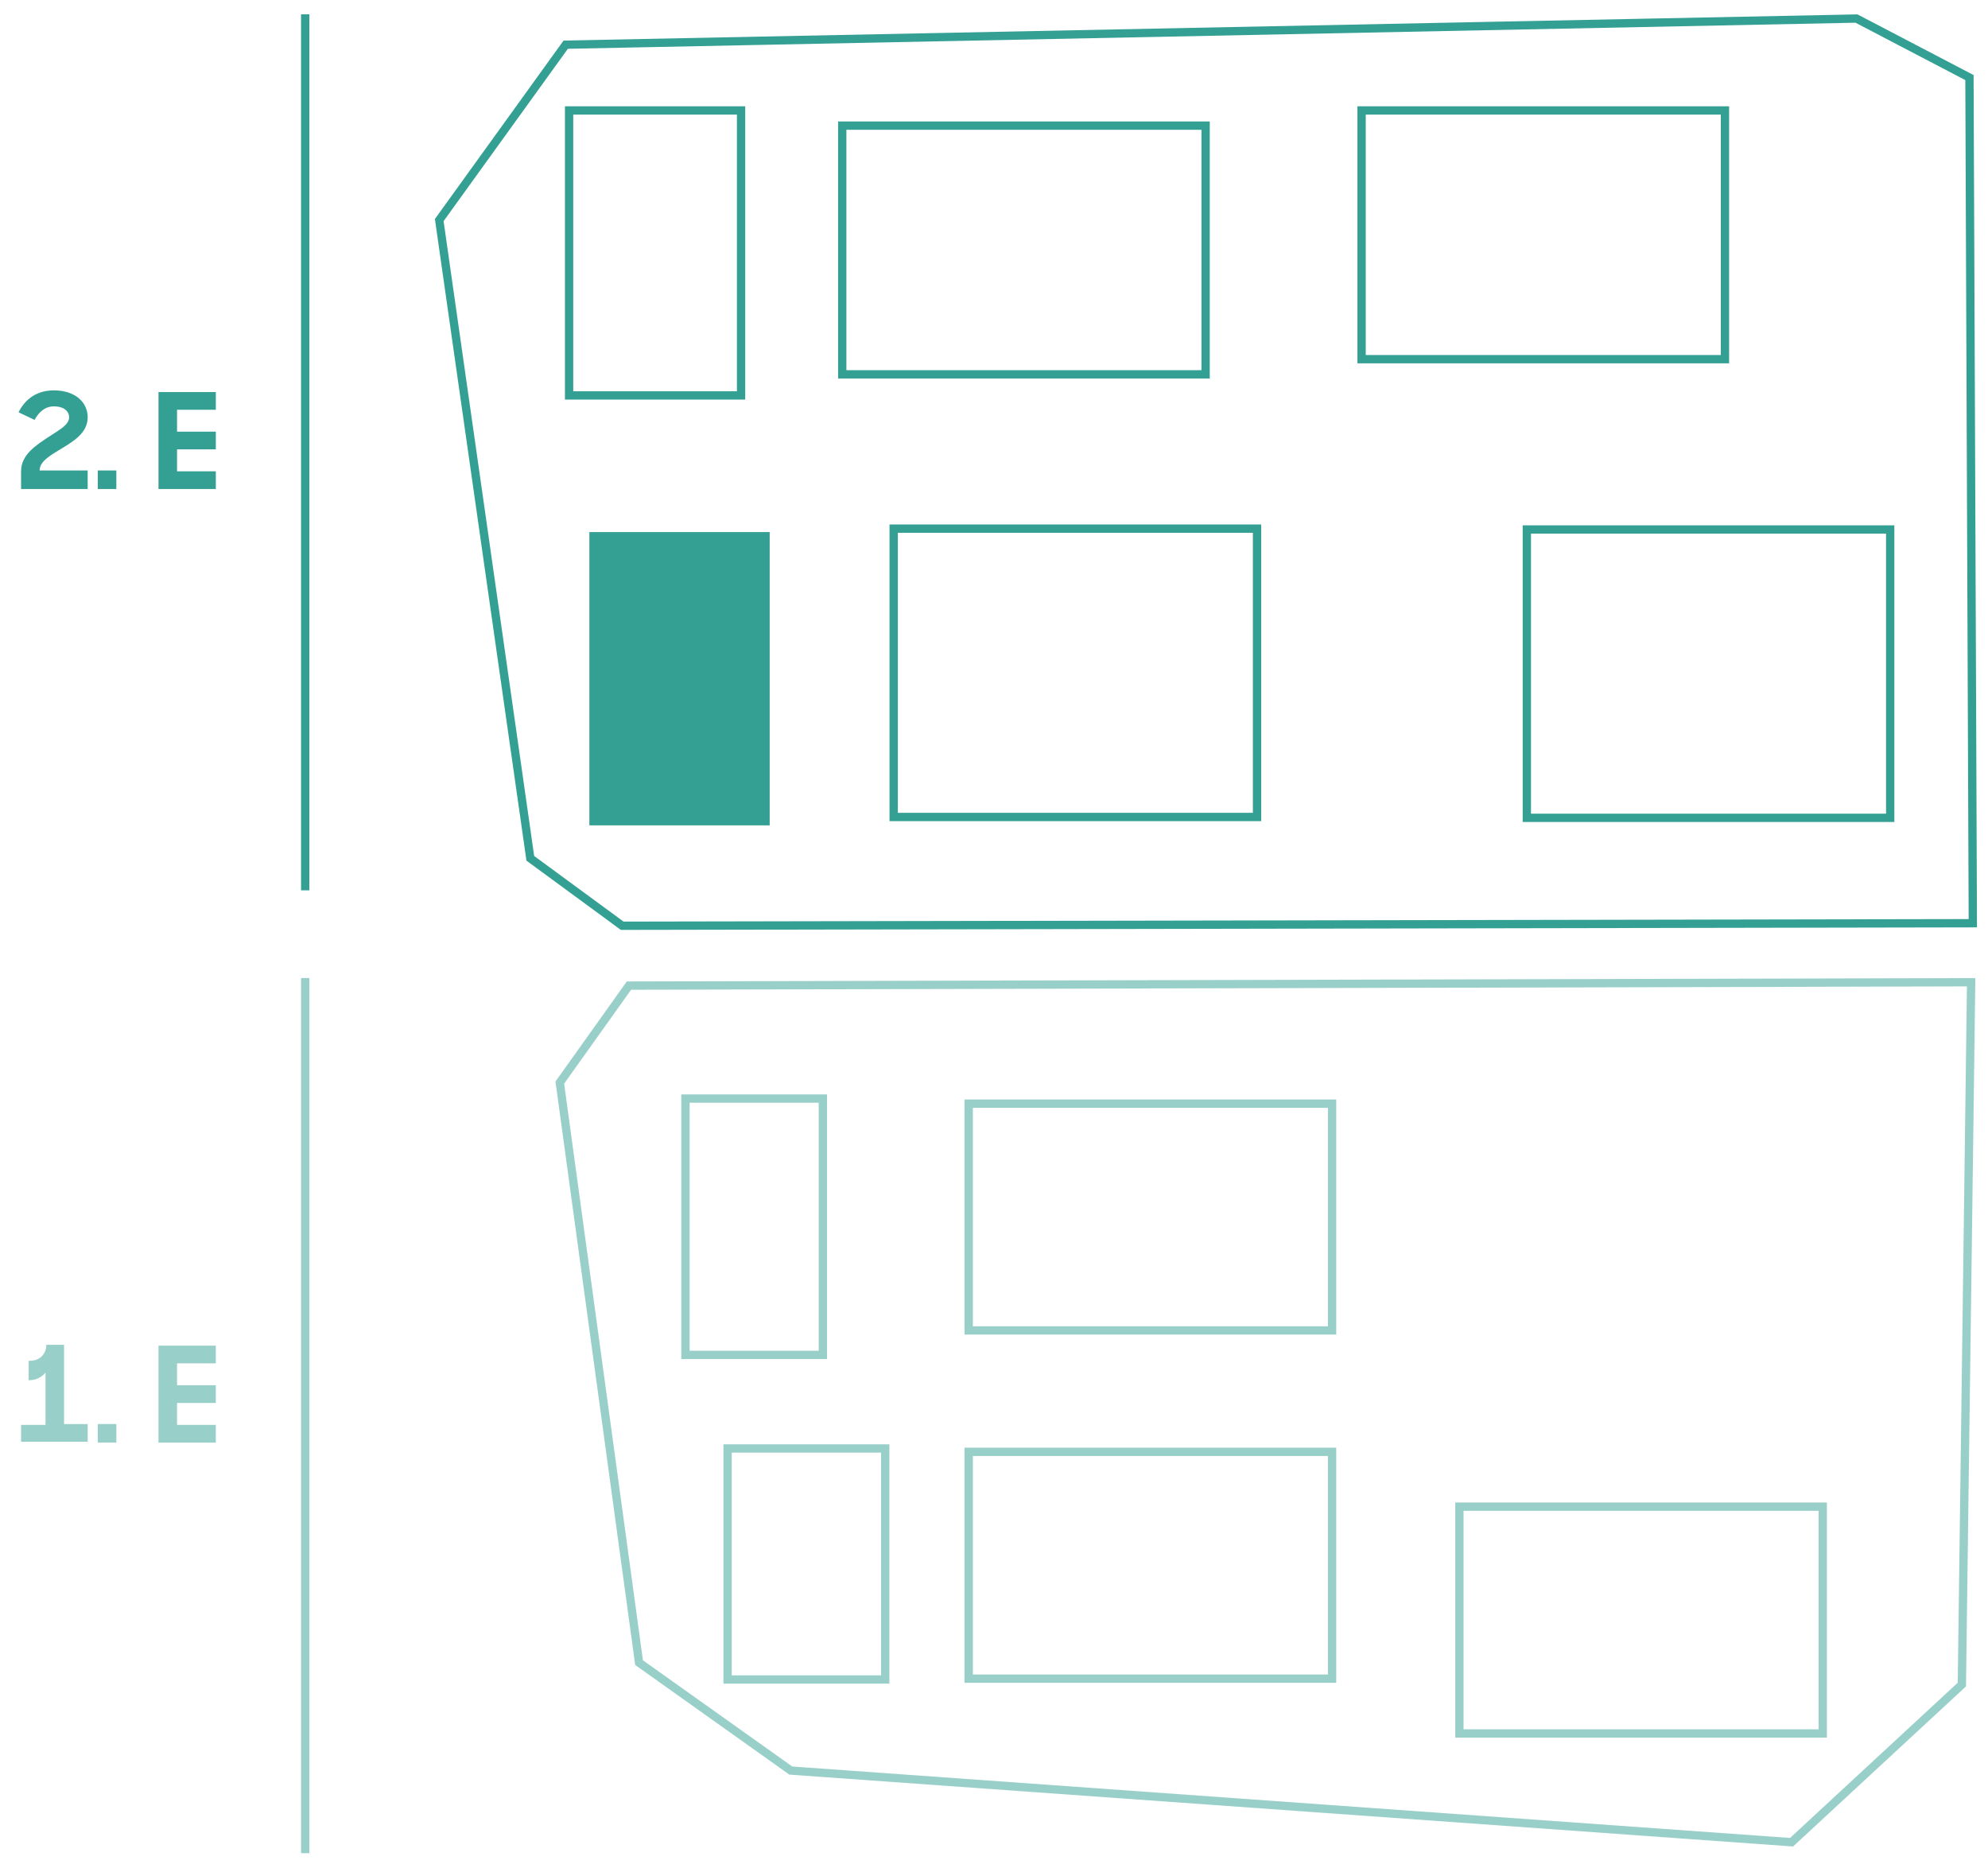 <?xml version="1.0" encoding="utf-8"?>
<!-- Generator: Adobe Illustrator 22.1.0, SVG Export Plug-In . SVG Version: 6.00 Build 0)  -->
<svg version="1.1" id="katman_1" xmlns="http://www.w3.org/2000/svg" xmlns:xlink="http://www.w3.org/1999/xlink" x="0px" y="0px"
	 viewBox="0 0 235.8 221.6" style="enable-background:new 0 0 235.8 221.6;" xml:space="preserve">
<style type="text/css">
	.st0{fill:none;stroke:#34A094;stroke-width:0.985;stroke-miterlimit:10;}
	.st1{opacity:0.5;fill:none;stroke:#34A094;stroke-width:0.985;stroke-miterlimit:10;}
	.st2{fill:#34A094;}
	.st3{opacity:0.5;}
	.st4{fill:#34A094;stroke:#34A094;stroke-width:0.985;stroke-miterlimit:10;}
</style>
<g>
	<line class="st0" x1="36.2" y1="1.7" x2="36.2" y2="105.6"/>
	<line class="st1" x1="36.2" y1="116" x2="36.2" y2="219.8"/>
	<g>
		<g>
			<path class="st2" d="M2.5,55.9c0-2,1.8-3.1,3.3-4.1c1.2-0.8,2.4-1.4,2.4-2.3c0-0.7-0.6-1.3-1.8-1.3c-1.1,0-1.8,0.7-2.3,1.6
				l-1.9-0.9c0.8-1.6,2.2-2.6,4.2-2.6c2.5,0,4,1.4,4,3.2c0,1.8-1.6,2.8-3.1,3.7c-1.3,0.8-2.6,1.5-2.6,2.6h5.7V58H2.5V55.9z"/>
			<path class="st2" d="M11.6,55.8h2.2V58h-2.2V55.8z"/>
			<path class="st2" d="M18.8,46.5h6.8v2.1H21v2.6h4.6v2.1H21v2.6h4.6V58h-6.8V46.5z"/>
		</g>
	</g>
	<g class="st3">
		<g>
			<path class="st2" d="M2.5,169h2.9v-6.2c-0.4,0.5-1.1,0.9-1.9,0.9H3.4v-2.3h0.1c1.5,0,2-1.1,2-1.9h2.1v9.4h2.8v2.1H2.5V169z"/>
			<path class="st2" d="M11.6,168.9h2.2v2.2h-2.2V168.9z"/>
			<path class="st2" d="M18.8,159.6h6.8v2.1H21v2.6h4.6v2.1H21v2.6h4.6v2.1h-6.8V159.6z"/>
		</g>
	</g>
	<polygon class="st0" points="67.1,5.3 52.1,26.1 62.9,101.8 73.8,109.8 234,109.5 233.6,9.2 220.2,2.2 	"/>
	<polygon class="st1" points="74.6,116.9 66.4,128.4 75.8,197.2 93.8,210 212.5,218.5 232.7,199.8 233.8,116.5 	"/>
	<rect x="114.9" y="172.2" class="st1" width="43.1" height="26.9"/>
	<rect x="114.9" y="130.9" class="st1" width="43.1" height="26.9"/>
	<rect x="106" y="62.7" class="st0" width="43.1" height="34.2"/>
	<rect x="181.1" y="62.8" class="st0" width="43.1" height="34.2"/>
	<rect x="161.5" y="13.1" class="st0" width="43.1" height="29.5"/>
	<rect x="99.9" y="14.9" class="st0" width="43.1" height="29.5"/>
	<rect x="67.5" y="13.1" class="st0" width="20.4" height="33.8"/>
	<rect x="70.4" y="63.6" class="st4" width="20.4" height="33.8"/>
	<rect x="81.3" y="130.3" class="st1" width="16.3" height="30.4"/>
	<rect x="86.3" y="171.8" class="st1" width="18.7" height="27.4"/>
	<rect x="173.1" y="178.7" class="st1" width="43.1" height="26.9"/>
</g>
</svg>
